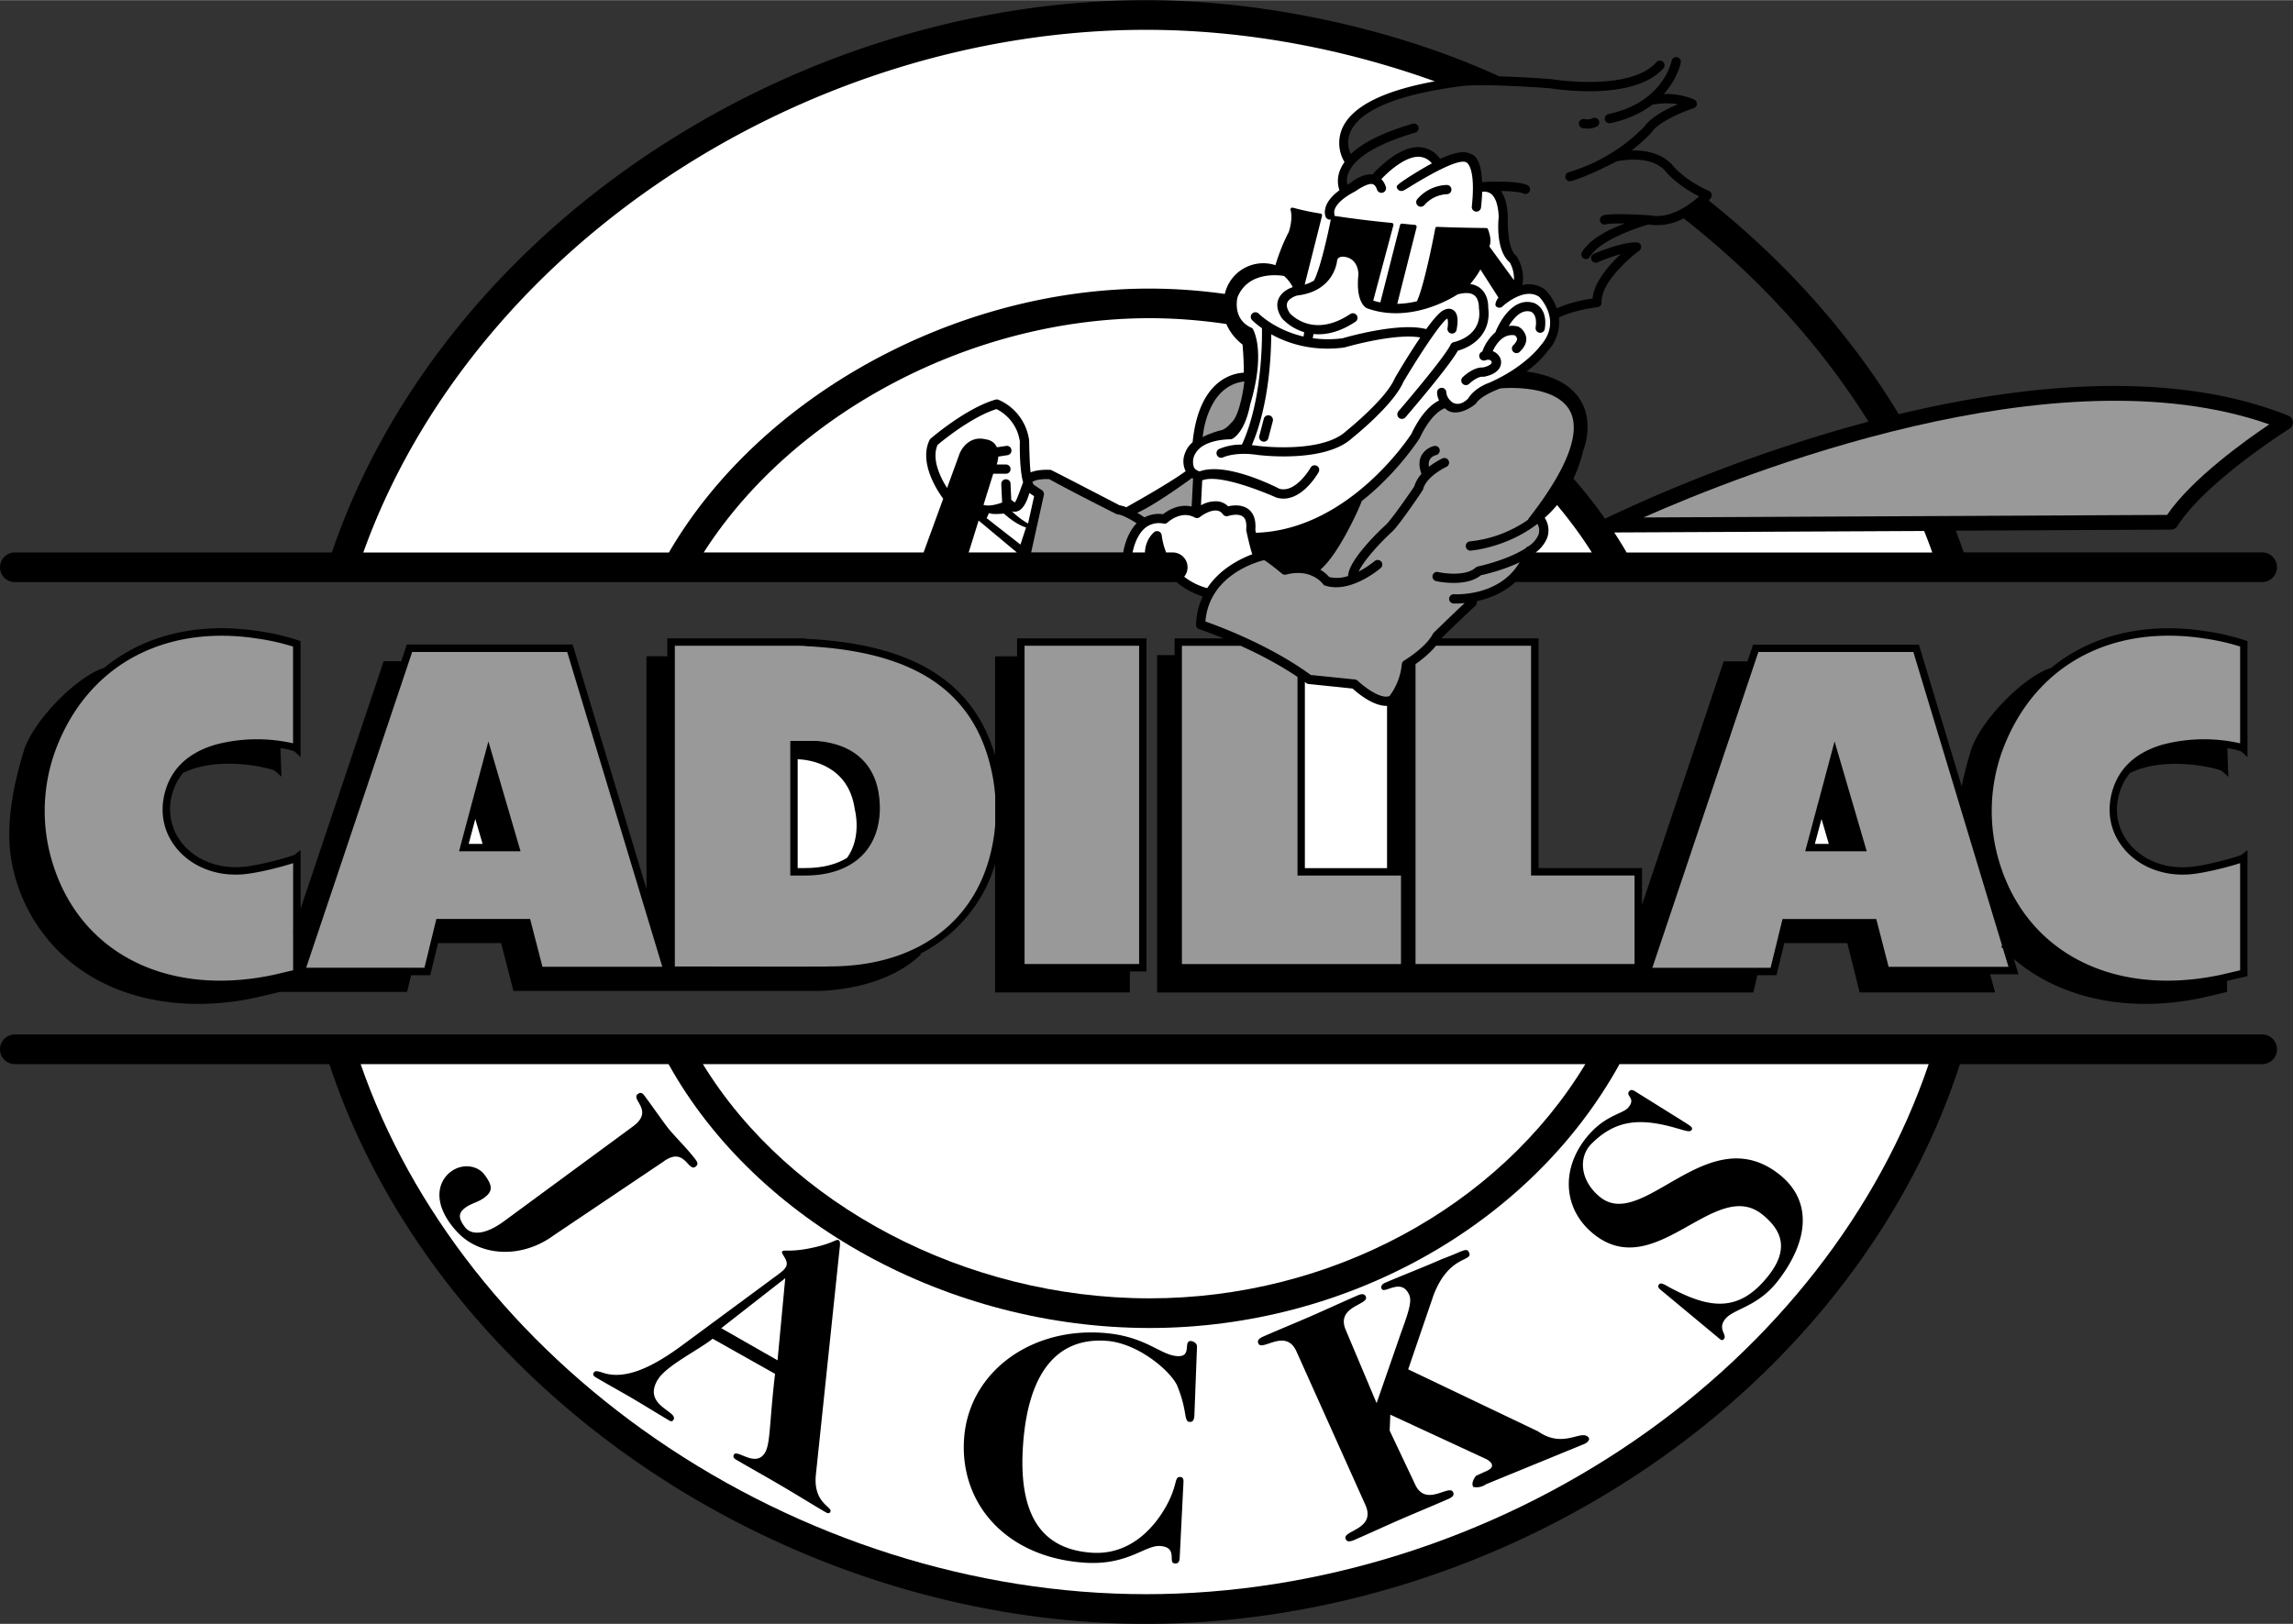 <svg xmlns="http://www.w3.org/2000/svg" width="2500" height="1771" viewBox="0 0 38.644 27.37"><rect x="0" y="0" width="38.644" height="27.37" fill="#333333" stroke="none"/><path d="M38.565 7.004c-2.001-.803-4.542-.51-6.565-.025-.818-1.348-1.896-2.559-3.205-3.604l.033-.033a.08.08 0 0 0 .019-.069.077.077 0 0 0-.044-.055c-.432-.196-.614-.432-.616-.435-.187-.213-.475-.254-.69-.25.205-.157.336-.302.338-.306.124-.186.554-.356.709-.406a.078.078 0 0 0 .054-.07.081.081 0 0 0-.047-.076 1.171 1.171 0 0 0-.512-.092c.23-.257.283-.511.287-.53a.08.08 0 0 0-.062-.092.08.08 0 0 0-.092.062c-.006.028-.151.703-1.064.897a.078.078 0 0 0 .032.153c.308-.065.536-.181.707-.312.008 0 .209-.045.43-.006-.19.08-.451.214-.565.377a2.954 2.954 0 0 1-1.275.768.08.08 0 0 0-.054.096.077.077 0 0 0 .096.054c.292-.083.768-.333.768-.333.006-.001.562-.13.819.163.004.006.172.226.57.428-.148.132-.489.39-.829.319-.003-.001-.633-.043-.788.001a.079.079 0 0 0-.053.097.078.078 0 0 0 .096.054c.05-.014.179-.017.324-.015-.252.093-.59.254-.725.483a.08.08 0 0 0 .028.107.077.077 0 0 0 .106-.028c.189-.321.984-.545.986-.545a.924.924 0 0 0 .593-.104c1.268.994 2.315 2.146 3.116 3.428l-.35.096a26.429 26.429 0 0 0-4.077 1.532l-.014.008a8.037 8.037 0 0 0-.531-.676c.065-.14.122-.295.163-.469.02-.05.181-.48-.046-.853-.158-.26-.464-.422-.908-.483.24-.181.346-.329.357-.346a.706.706 0 0 0 .188-.564c.274-.134.646-.174.65-.175a.077.077 0 0 0 .07-.081c-.015-.324.453-.738.635-.871.027-.02.039-.055.028-.087s-.041-.054-.074-.054c-.284 0-.702.187-.72.194a.079.079 0 0 0-.039.104.079.079 0 0 0 .104.039c.002-.001.19-.085.389-.138-.193.18-.448.465-.476.748-.121.018-.38.064-.603.166a.816.816 0 0 0-.201-.319.46.46 0 0 0-.382-.073c.063-.255-.094-.49-.102-.497-.162-.119-.14-.655-.14-.659-.007-.188-.046-.332-.115-.43.155.002.315.014.38.043.039.018.085 0 .103-.039a.079.079 0 0 0-.039-.104c-.168-.076-.639-.056-.692-.054l-.071.005c-.006-.206-.043-.348-.111-.424a.177.177 0 0 0-.088-.055c-.109-.056-.282-.017-.508.087a.447.447 0 0 0-.348-.198c-.335-.015-.687.345-.791.46-.162-.019-.334.112-.375.145l-.049.027a.319.319 0 0 1 .016-.19c.069-.183.321-.45 1.128-.687a.078.078 0 0 0 .053-.097.078.078 0 0 0-.097-.053c-.488.143-.836.314-1.042.512a.456.456 0 0 1-.007-.373c.111-.26.534-.607 1.914-.778.003 0 .384-.039 1.46.042.089.015 1.406.222 1.901-.338a.077.077 0 0 0-.007-.11.079.079 0 0 0-.11.007c-.445.503-1.752.289-1.766.287a19.832 19.832 0 0 0-.883-.048C23.437.447 21.22 0 19.312 0c-2.958 0-5.979.95-8.503 2.675C8.318 4.376 6.472 6.727 5.593 9.31H.25a.25.25 0 0 0 0 .5h19.516a.235.235 0 0 0 .054-.006c.167.143.343.214.449.247a1.213 1.213 0 0 0-.112.476.079.079 0 0 0 .054.077c.004.001.167.056.411.155h-.827v.281H19.5v5.688h10.049l.068-.292h.322l.132-.541h1.062l.208.832h2.283l-.085-.307h.478l-.078-.258c.78.671 1.941.916 3.169.656l.425-.1v-.185l.344-.081v-2.125l-.102.081c-.049.027-.611.19-.901.206-.395.027-.765-.12-.989-.395a.91.91 0 0 1-.17-.84.932.932 0 0 1 .183-.352c.608-.298 1.479-.079 1.549-.033l.11.1c-.003-.002-.008-.151-.008-.151l-.012-.332a.94.94 0 0 1 .238.055l.102.093v-1.954l-.042-.014a3.76 3.76 0 0 0-.667-.154c-1.032-.158-1.942.072-2.614.63l-.002-.007c-.475.163-1.187.904-1.337 1.391a6.672 6.672 0 0 0-.155.6l-.721-2.387h-2.795l-.094.281h-.4l-1.377 4.103v-.618h-1.744v-3.872h-1.641c.206-.2.531-.512.569-.54h-.001a.077.077 0 0 0 .03-.087c.204-.043.453-.135.657-.327a.283.283 0 0 0 .05.005h12.531a.25.25 0 0 0 0-.5h-5.03a10.73 10.73 0 0 0-.132-.366l3.627-.018a.125.125 0 0 0 .105-.058c.475-.75 1.876-1.634 1.89-1.643a.124.124 0 0 0-.019-.22z"/><path d="M33.817 12.474c.565-1.306 1.812-1.947 3.333-1.714.216.031.414.076.603.136v1.631a2.755 2.755 0 0 0-1.303.021c-.458.133-.746.401-.855.797-.095.345-.026.683.194.952.25.306.659.47 1.094.44.233-.013.669-.123.87-.19v1.806l-.328.077c-1.907.404-3.433-.464-3.797-2.16a2.979 2.979 0 0 1 .189-1.796zM29.634 10.988h2.612l1.496 4.952-.017.016.032.033.092.306h-2.02l-.208-.806h-1.58l-.201.822h-1.993l1.787-5.323z" fill="#999"/><path d="M25.942 5.003c.048.051.371.424.023.817-.002.002-.247.353-.861.627-.038.013-.252.091-.361.267-.018.02-.138.143-.265.066.001.001-.098-.066-.103-.171a.078.078 0 0 0-.156.008c.002.05.016.094.034.131-.103.049-.289.187-.467.563-.038.059-1.06 1.619-2.62 1.667l-.01-.05c.013-.158-.024-.274-.112-.344-.112-.089-.267-.07-.347-.052a.292.292 0 0 0-.17-.083.495.495 0 0 0-.287.066l.021-.42c.322-.13 1.241.287 1.246.288.4.127.704-.404.716-.427a.077.077 0 1 0-.135-.076c-.002.004-.252.438-.529.355-.096-.049-.901-.453-1.343-.291-.026-.01-.083-.029-.098-.08-.057-.197.108-.312.116-.324.088-.066.241-.131.502-.138a.08.08 0 0 0 .033-.008c.03-.015.212-.124.3-.577.277-.928.042-1.285.036-1.288-.337-.141-.256-.494-.248-.523.18-.44.699-.371.782-.357a.59.59 0 0 1 .147.188c-.066.023-.192.082-.241.205-.038.097-.018.206.062.324a.845.845 0 0 0 .373.231l-.012.073c-.479-.11-.751-.382-.755-.386a.078.078 0 0 0-.11-.001.078.078 0 0 0-.002.11c.007.007.064.064.167.137.003.193.004 1.222-.338 1.962a.95.95 0 0 0-.385.074.078.078 0 0 0 .07.14c.002-.001.206-.097.579-.04.048.006 1.137.141 1.596-.286.024-.019.693-.554.86-.943.285-.481.648-1.025.741-1.069.005-.001.021.064.004.16a.079.079 0 0 0 .062.091.078.078 0 0 0 .091-.063c.021-.112.037-.268-.054-.331a.142.142 0 0 0-.14-.009c-.042.01-.125.062-.318.329-.449-.119-1.316.127-1.408.154a1.842 1.842 0 0 1-.504-.001l.012-.07c.191.019.43-.023.708-.208.036-.024.045-.073.021-.108s-.072-.045-.108-.022c-.608.406-.977.033-1.019-.013-.047-.071-.062-.131-.044-.177.028-.072.131-.112.17-.122.627-.073.67-.582.67-.586.007-.061.074-.068.095-.068.25.011.264.257.265.294-.048.445.103.553.134.571l.011.005c.721.261 1.426-.169 1.527-.235.092-.024.212-.04.284.019.082.066.074.212.075.217.066.465-.402.564-.422.569a.082.082 0 0 0-.056.043c-.086.185-.664.873-.879 1.123a.079.079 0 0 0 .008.11.079.079 0 0 0 .11-.008c.031-.036.726-.843.884-1.124.223-.058.57-.268.511-.725.001-.036.001-.218-.132-.326a.333.333 0 0 0-.172-.071c.058-.07.135-.17.172-.248l.305.477c-.022.019-.072.113-.042.145.03.031.079.033.11.003.001-.003.365-.339.62-.16z" fill="#fff"/><path d="M20.107 8.066l-.024.47c-.222-.052-.412.074-.482.129a.513.513 0 0 0-.313.054 2.153 2.153 0 0 0-.121-.077c.277-.124.774-.479.922-.587l.018.011z" fill="#999"/><path d="M22.657 5.855c.009-.003.844-.247 1.279-.169a12.762 12.762 0 0 0-.43.688c-.147.352-.814.886-.82.891-.41.381-1.462.251-1.473.25-.041-.006-.079-.01-.116-.014.294-.681.326-1.538.327-1.869.263.147.686.296 1.233.223zM22.84 3.223c.006-.003.203-.146.291-.122.012.003.05.014.076.093.014.041.058.063.099.05s.063-.058.049-.099a.34.34 0 0 0-.075-.129c.139-.147.415-.387.639-.376a.29.29 0 0 1 .212.112c-.133.069-.592.344-.592.387s.035.078.078.078c.029 0 .038-.006.155-.078.665-.408.88-.445.943-.403.013.008.158.092.09.739a.078.078 0 1 0 .155.016c.01-.094.017-.181.019-.26a.195.195 0 0 1 .14.027c.083.056.13.193.139.395-.009.081-.05.572.188.77a.57.57 0 0 1 .069.297l-.415-.569c.05-.107-.016-.271-.024-.291a.032.032 0 0 0-.028-.019c-.252-.002-.617-.01-.827-.02a.03.03 0 0 0-.032.025c-.08.421-.22 1.055-.311 1.23a1.575 1.575 0 0 1-.33.043l.326-1.292c.004-.018-.01-.038-.028-.039-.087-.007-.218-.021-.218-.021a.032.032 0 0 0-.033.023l-.332 1.305a1.315 1.315 0 0 1-.12-.03l.34-1.271c.005-.018-.009-.037-.027-.039a16.922 16.922 0 0 1-.967-.119c.003-.015-.003-.045-.002-.043 0 0-.047-.163.353-.37z" fill="#fff"/><path d="M6.123 9.31c.866-2.417 2.618-4.617 4.969-6.223C13.534 1.419 16.454.5 19.312.5c1.617 0 3.285.299 4.868.868-.88.161-1.406.43-1.563.802a.625.625 0 0 0 .042.559.67.67 0 0 0-.08.148.478.478 0 0 0-.005.327c-.313.229-.243.425-.232.45a.077.077 0 0 0 .086.044c-.061.307-.183.838-.283 1.028a.618.618 0 0 1-.157.069l.292-1.159c.004-.017-.008-.036-.025-.039a4.025 4.025 0 0 1-.466-.099.033.033 0 0 0-.031.008.03.03 0 0 0-.008.03c.042.154-.024.354-.03.371-.123.234-.198.47-.225.56a.665.665 0 0 0-.853.485 9.21 9.21 0 0 0-1.269-.09c-3.281 0-6.571 1.818-8.1 4.449h-5.15z" fill="#fff"/><path d="M15.565 9.31H11.86c1.501-2.348 4.51-3.949 7.515-3.949.427 0 .862.034 1.293.098.077.183.21.299.273.347.015.178.021.334.021.473a.752.752 0 0 0-.428.168c-.242.195-.387.534-.435 1.006a.417.417 0 0 0-.126.178.374.374 0 0 0 .009.309c-.319.232-.989.599-1 .608a.545.545 0 0 0-.113-.033c-.089-.045-1.148-.596-1.16-.597-.022-.001-.212-.013-.34.042-.019-.14-.024-.534-.025-.539a.869.869 0 0 0-.519-.686.082.082 0 0 0-.049-.001c-.495.144-1.067.636-1.092.657a.076.076 0 0 0-.019.025c-.189.395.158.89.231.988l-.331.906z" fill="#fff"/><path d="M16.16 7.677l-.199.546c-.102-.16-.268-.479-.16-.726.085-.072.575-.473.993-.604a.723.723 0 0 1 .394.549c-.003.134-.003.475.055.688-.011.011-.11.323-.143.336-.003-.001-.046-.037-.057-.041-.005-.1-.012-.243-.012-.271a.078.078 0 0 0-.156 0c0 .04.01.232.014.314-.093.035-.223.068-.314.04l.164-.525h.214a.078.078 0 0 0 0-.156h-.155a.587.587 0 0 0 .026-.133l.156-.024a.078.078 0 0 0 .065-.089.076.076 0 0 0-.088-.067l-.156.023a.229.229 0 0 0-.18-.132c-.274-.071-.421.146-.461.272zM16.325 9.31l.168-.538.644.538zM17.054 8.616a.147.147 0 0 0 .088.001c.11-.032.173-.19.206-.309l.08.053-.102.461a1.29 1.29 0 0 1-.272-.206z" fill="#fff"/><path d="M17.378 9.31l.214-.968a.078.078 0 0 0-.033-.082l-.134-.089a.122.122 0 0 1-.026-.054c.005-.001.01-.002.015-.005.061-.035.189-.042.268-.038.421.232 1.121.583 1.128.586a.084.084 0 0 0 .027.008c.077.007.214.083.319.15-.157.161-.211.399-.227.491h-1.551z" fill="#999"/><path d="M19.957 9.719a.25.25 0 0 0-.191-.409h-.113a1.186 1.186 0 0 1-.075-.292c-.004-.028-.022-.051-.048-.062s-.056-.007-.078.011c-.006.005-.15.12-.156.343h-.209c.021-.101.079-.313.226-.424a.371.371 0 0 1 .299-.062.076.076 0 0 0 .067-.021c.009-.008.229-.208.456-.082a.08.08 0 0 0 .087-.008c.043-.035.18-.123.286-.109a.142.142 0 0 1 .102.063c.021.028.056.039.089.028.045-.015.18-.043.25.012.046.037.063.11.053.219-.002.009.076.35.103.414-.211.08-.549.249-.76.571a1.073 1.073 0 0 1-.388-.192z" fill="#fff"/><path d="M23.61 16.248h-3.691v-5.364h.992c.293.133.64.311.956.524v3.348h1.744v1.492z" fill="#999"/><path d="M21.991 14.63v-3.135l.025.018a.067.067 0 0 0 .039.015l.74.076c.08.073.347.299.581.292v2.735h-1.385z" fill="#fff"/><path d="M25.803 10.883v3.872h1.744v1.492h-3.691v-5.055c.099-.069.241-.182.345-.31h1.602z" fill="#999"/><path d="M25.763 9.204a.072.072 0 0 0-.045.031c-.248.163-.635.274-.812.311a.087.087 0 0 0-.037.019c-.154.144-.509.103-.633.075a.077.077 0 0 0-.093.059.08.08 0 0 0 .059.094c.021.005.502.109.754-.098.089-.02.385-.09.653-.219-.337.576-1.069.54-1.104.538a.078.078 0 0 0-.01.156c.003 0 .077.004.19-.007-.136.125-.394.375-.521.498a.083.083 0 0 0-.016.021.49.49 0 0 1-.048.077h-.007v.01c-.147.193-.427.363-.431.365a.08.08 0 0 0-.038.063 1.055 1.055 0 0 1-.206.533c-.153.062-.444-.169-.537-.258a.075.075 0 0 0-.046-.021l-.745-.076c-.684-.501-1.545-.821-1.775-.901.062-.769.841-.999.989-1.035.049.026.188.134.301.228a.078.078 0 0 0 .069.016c.422-.109.612.146.62.157.01.014.024.024.04.029.428.137.914-.279.935-.296.033-.028.036-.078.008-.11s-.078-.036-.11-.008c-.002.001-.114.097-.269.177.08-.179.355-.481.561-.67.112-.096.521-.702.523-.711.053-.225.39-.382.394-.384a.078.078 0 0 0 .038-.104.08.08 0 0 0-.104-.039c-.008.004-.115.054-.227.141a.182.182 0 0 1 .01-.114c.031-.064.109-.083.11-.083h-.001a.079.079 0 0 0 .061-.092.08.08 0 0 0-.093-.061.336.336 0 0 0-.216.164c-.043.085-.042.188.002.306a.567.567 0 0 0-.122.213c-.149.221-.407.584-.48.647-.107.099-.624.59-.635.862a.582.582 0 0 1-.317.018.65.65 0 0 0-.15-.125c.329-.277.701-1.139.696-1.156.6-.469.975-1.056.977-1.059.191-.409.385-.493.425-.506.024.022.043.034.045.036.202.121.475-.108.477-.112.084-.143.411-.258.417-.259.01-.001.911-.087 1.166.374.198.357-.041.984-.688 1.813a.1.1 0 0 0-.014.027 2.08 2.08 0 0 1-.977.365.078.078 0 0 0 .01.156c.009-.001.594-.045 1.125-.451a.225.225 0 0 1 .017.183.445.445 0 0 1-.165.193z" fill="#999"/><path d="M25.881 9.31a.586.586 0 0 0 .194-.247.383.383 0 0 0-.042-.337c.072-.064.142-.135.208-.215.215.256.411.523.586.799h-.946zM27.413 9.31a6.942 6.942 0 0 0-.208-.337l5.223-.025c.048.12.094.241.137.363h-5.152z" fill="#fff"/><path d="M36.522 8.677l-8.825.043c1.663-.736 6.95-2.837 10.547-1.569-.409.275-1.307.919-1.722 1.526z" fill="#999"/><path d="M38.125 17.435H.25a.25.25 0 0 0 0 .5h5.301c.862 2.615 2.706 4.998 5.21 6.725 2.535 1.748 5.571 2.71 8.551 2.71 2.985 0 6.013-.954 8.527-2.685 2.501-1.722 4.34-4.116 5.192-6.75h5.093a.25.25 0 0 0 .001-.5z"/><path d="M26.718 17.935c-1.456 2.409-4.296 3.948-7.343 3.948-3.107 0-6.075-1.572-7.529-3.948h14.872z" fill="#fff"/><path d="M27.556 24.274c-2.431 1.674-5.359 2.596-8.244 2.596-2.879 0-5.815-.931-8.267-2.622-2.365-1.631-4.118-3.863-4.967-6.313h5.189c1.482 2.666 4.719 4.448 8.107 4.448 3.328 0 6.426-1.743 7.92-4.448h5.21c-.838 2.47-2.586 4.712-4.948 6.339z" fill="#fff"/><path d="M26.918 2.125c.036-.024.045-.073.021-.108s-.072-.045-.108-.022l.002-.001c-.002.001-.045.025-.133.01a.078.078 0 0 0-.026.154c.152.025.236-.027.244-.033zM24.006 3.453a.538.538 0 0 1 .377-.182.078.078 0 0 0 0-.156.685.685 0 0 0-.498.24c-.027.033-.022.083.011.11s.083.021.11-.012zM24.981 5.924a.076.076 0 0 0-.047.099.079.079 0 0 0 .1.048c.066-.023.092.001.103.021.003.016.001.024-.003.031-.022.034-.098.061-.146.069-.153-.008-.318.145-.337.163-.031.03-.033.079-.003.11s.08.032.111.003c.057-.055.165-.127.226-.12a.074.074 0 0 0 .021 0c.02-.003.19-.031.261-.14a.191.191 0 0 0 .022-.162.221.221 0 0 0-.132-.129c.052-.113.172-.302.372-.267.013.01.034.03.037.056.003.029-.019.068-.062.11a.078.078 0 0 0-.002.11c.03.031.079.032.11.002.083-.08.12-.162.109-.243a.258.258 0 0 0-.125-.178c-.007-.004-.015-.006-.022-.008a.405.405 0 0 0-.146-.006c.081-.134.212-.289.374-.241.009.003.112.048.078.265a.078.078 0 0 0 .065.089.077.077 0 0 0 .089-.065c.057-.36-.177-.436-.187-.438-.384-.114-.611.409-.646.497a.765.765 0 0 0-.22.324zM21.395 7a.079.079 0 0 0-.096.056l-.078.297a.079.079 0 0 0 .152.039l.078-.297A.079.079 0 0 0 21.395 7zM11.721 19.665c.036-.027.048-.058.004-.117-.138-.187-.383-.421-.492-.568-.108-.146-.233-.325-.371-.512-.043-.059-.077-.056-.113-.029-.126.094.282.277-.079.544L8.5 20.579c-.325.24-.56.245-.668.099-.108-.146-.112-.232.01-.323.104-.077.208-.086.321-.17.149-.11.136-.206.003-.385-.12-.162-.376-.194-.565-.054-.244.181-.311.569.103 1.017.383.414 1.083.461 1.634.054l1.84-1.237c.36-.268.417.178.543.085zM13.694 21.03c-.38.083-.49.025-.513.064-.023.039.124.158.064.259-.031.054-.067.078-.12.119l-1.618 1.195c-.46.341-.948.607-1.35.469-.102-.034-.132-.032-.151.001-.017.029-.009.053.034.078.209.123.422.239.631.362.209.123.415.252.607.365.038.022.056.014.071-.01.095-.144-.523-.235-.268-.671.143-.242.675-.496.93-.697l1.051.592c-.097.828-.077 1.171-.168 1.326-.156.265-.469-.061-.525.035-.017.029-.012.057.036.085.241.142.502.286.76.438.252.147.505.306.752.45.037.022.062.018.076-.006.05-.086-.293-.14-.243-.629l.397-3.782c.01-.079.018-.152-.009-.168-.051-.029-.072.044-.444.125z"/><path fill="#fff" d="M13.104 22.928l-.949-.542 1.079-.843z"/><path d="M20.07 22.603c-.136-.009.028.272-.229.254-.296-.018-.533-.343-1.266-.393-1.221-.083-2.241.671-2.326 1.769-.085 1.098.696 2.015 2.026 2.106.732.05 1.02-.298 1.277-.281.309.021.123.286.245.294.045.003.078-.011.084-.087l.064-1.279c.005-.06-.013-.089-.051-.091-.103-.007-.046.101-.2.415-.222.441-.651.905-1.293.861-.796-.054-1.256-.566-1.157-1.85s.641-1.774 1.398-1.722c.548.037 1.104.527 1.201.765.174.43.103.595.206.602.052.004.074-.027.08-.104l.044-1.161c.004-.06-.058-.095-.103-.098zM25.92 24.125l-2.188-1.045.428-1.252c.27-.704.697-.551.59-.732-.023-.038-.045-.041-.193.023-.171.074-.205.079-.375.154-.177.077-.663.271-.839.348-.057.025-.074.063-.059.099.044.103.334-.197.466.106.047.107-.01.287-.14.642l-.41 1.182-.518-1.229c-.179-.411.399-.424.336-.567-.018-.042-.052-.058-.143-.018-.291.127-.562.252-.789.351s-.503.212-.794.339c-.091.04-.103.076-.085.117.062.144.465-.271.645.141l1.161 2.586c.18.413-.397.425-.335.569.018.041.052.057.144.018.291-.127.561-.252.789-.351s.503-.212.794-.339c.091-.04.103-.075.084-.116-.063-.145-.465.27-.645-.142l-.424-.896.011-.269 1.617.749s.219.109 0 .203l-.172.078s-.094.109-.047.188c0 0 .109.031.219-.047l1.65-.676c.062-.027.102-.077.073-.111-.119-.146-.42.199-.851-.103zM26.723 19.189c-.422.537-.374 1.209.146 1.619 1.038.817 2.039-.977 2.832-.338.337.271.45.59.103 1.031-.499.634-.996.55-1.638.213-.106-.056-.172-.108-.207-.065-.02.026-.021.054.033.095l.995.827c.031.024.05.019.067-.003.058-.073-.113-.166.02-.334.133-.173.541-.203.878-.631.514-.654.618-1.35.031-1.812-1.196-.941-2.286.959-3.01.39-.335-.264-.387-.67-.149-.906.369-.366.744-.438 1.321-.29.233.061.327.107.361.064.017-.021.014-.045-.018-.069-.021-.018-.065-.044-.155-.102l-.757-.472c-.07-.048-.097-.041-.121-.011-.061.078.114.11-.005.262-.093.125-.407.125-.727.532zM5.065 12.758v-1.954l-.042-.014a3.76 3.76 0 0 0-.667-.154c-1.032-.158-1.942.072-2.614.63l-.002-.007c-.475.163-1.187.904-1.337 1.391-.241.785-.305 1.42-.193 1.942a2.831 2.831 0 0 0 1.422 1.919c.74.405 1.686.513 2.665.306l.425-.1h2.139l.068-.281h.322l.132-.541h1.062l.208.806h5.076c.045.001 1.136.019 1.793-.617l-.012-.011a2.484 2.484 0 0 0 1.26-1.506v2.16h2.271v-.354h.281v-5.614h-2.181v.302h-.371v1.668c-.368-1.245-1.386-1.872-3.171-1.963l.009.001c-.046-.009-.098-.009-.148-.009h-2.214v.302h-.351v3.922l-1.244-4.12H6.856l-.094.281h-.296l-1.4 4.173v-.991l-.102.081c-.049.027-.611.19-.901.206-.395.027-.765-.12-.989-.395a.91.91 0 0 1-.17-.84.932.932 0 0 1 .183-.352c.608-.298 1.479-.079 1.549-.033l.11.1c-.003-.002-.008-.151-.008-.151l-.012-.332a.94.94 0 0 1 .238.055l.101.094z"/><path fill="#999" d="M17.267 10.883h1.931v5.364h-1.931zM11.372 10.883h2.089c.044 0 .09 0 .125.007h.008c1.887.096 2.885.805 3.142 2.23.016.096.028.19.036.284v.501c-.005.06-.011.119-.02.178-.195 1.381-1.23 2.205-2.77 2.205h-.014l-.002.001c-.146.005-1.854.001-2.593 0v-5.406zM6.946 10.988h2.613l1.603 5.306h-2.02l-.208-.806h-1.58l-.201.822H5.16zM4.94 12.527a2.755 2.755 0 0 0-1.303.021c-.458.133-.746.401-.855.797-.095.345-.026.683.194.952.25.306.659.47 1.094.44.233-.013.669-.123.87-.19v1.143l-.005.015.005.002v.646l-.328.077c-1.907.404-3.433-.464-3.797-2.16a2.976 2.976 0 0 1 .188-1.795c.565-1.306 1.812-1.947 3.333-1.714.216.031.414.076.603.136v1.63z"/><path d="M8.773 14.347l-.542-1.852-.285 1.065-.006.002.003.01-.207.775z"/><path fill="#fff" d="M8.01 13.803l.123.419h-.234z"/><path d="M31.46 14.347l-.542-1.852-.284 1.065-.007.002.003.01-.207.775z"/><path fill="#fff" d="M30.698 13.803l.123.419h-.235z"/><path d="M14.535 14.412c.199-.204.301-.492.293-.835-.017-.646-.392-1.033-1.057-1.09h-.452v2.269h.254c.41-.001.742-.12.962-.344z"/><path d="M13.443 12.795c.194.008.859.092.963.847v.002l.001.002c.001.005.122.46-.131.812-.184.113-.423.172-.704.172h-.129v-1.835zM16.917 8.654s-.188.023-.25-.008l-.039.086.57.445.094-.289s-.148-.031-.375-.234z" fill="#fff"/><path d="M20.269 7.365s.062-.867.703-.938c0 0-.062.57-.227.703 0 0-.094.117-.188.125.001 0-.179.047-.288.11z" fill="#999"/></svg>